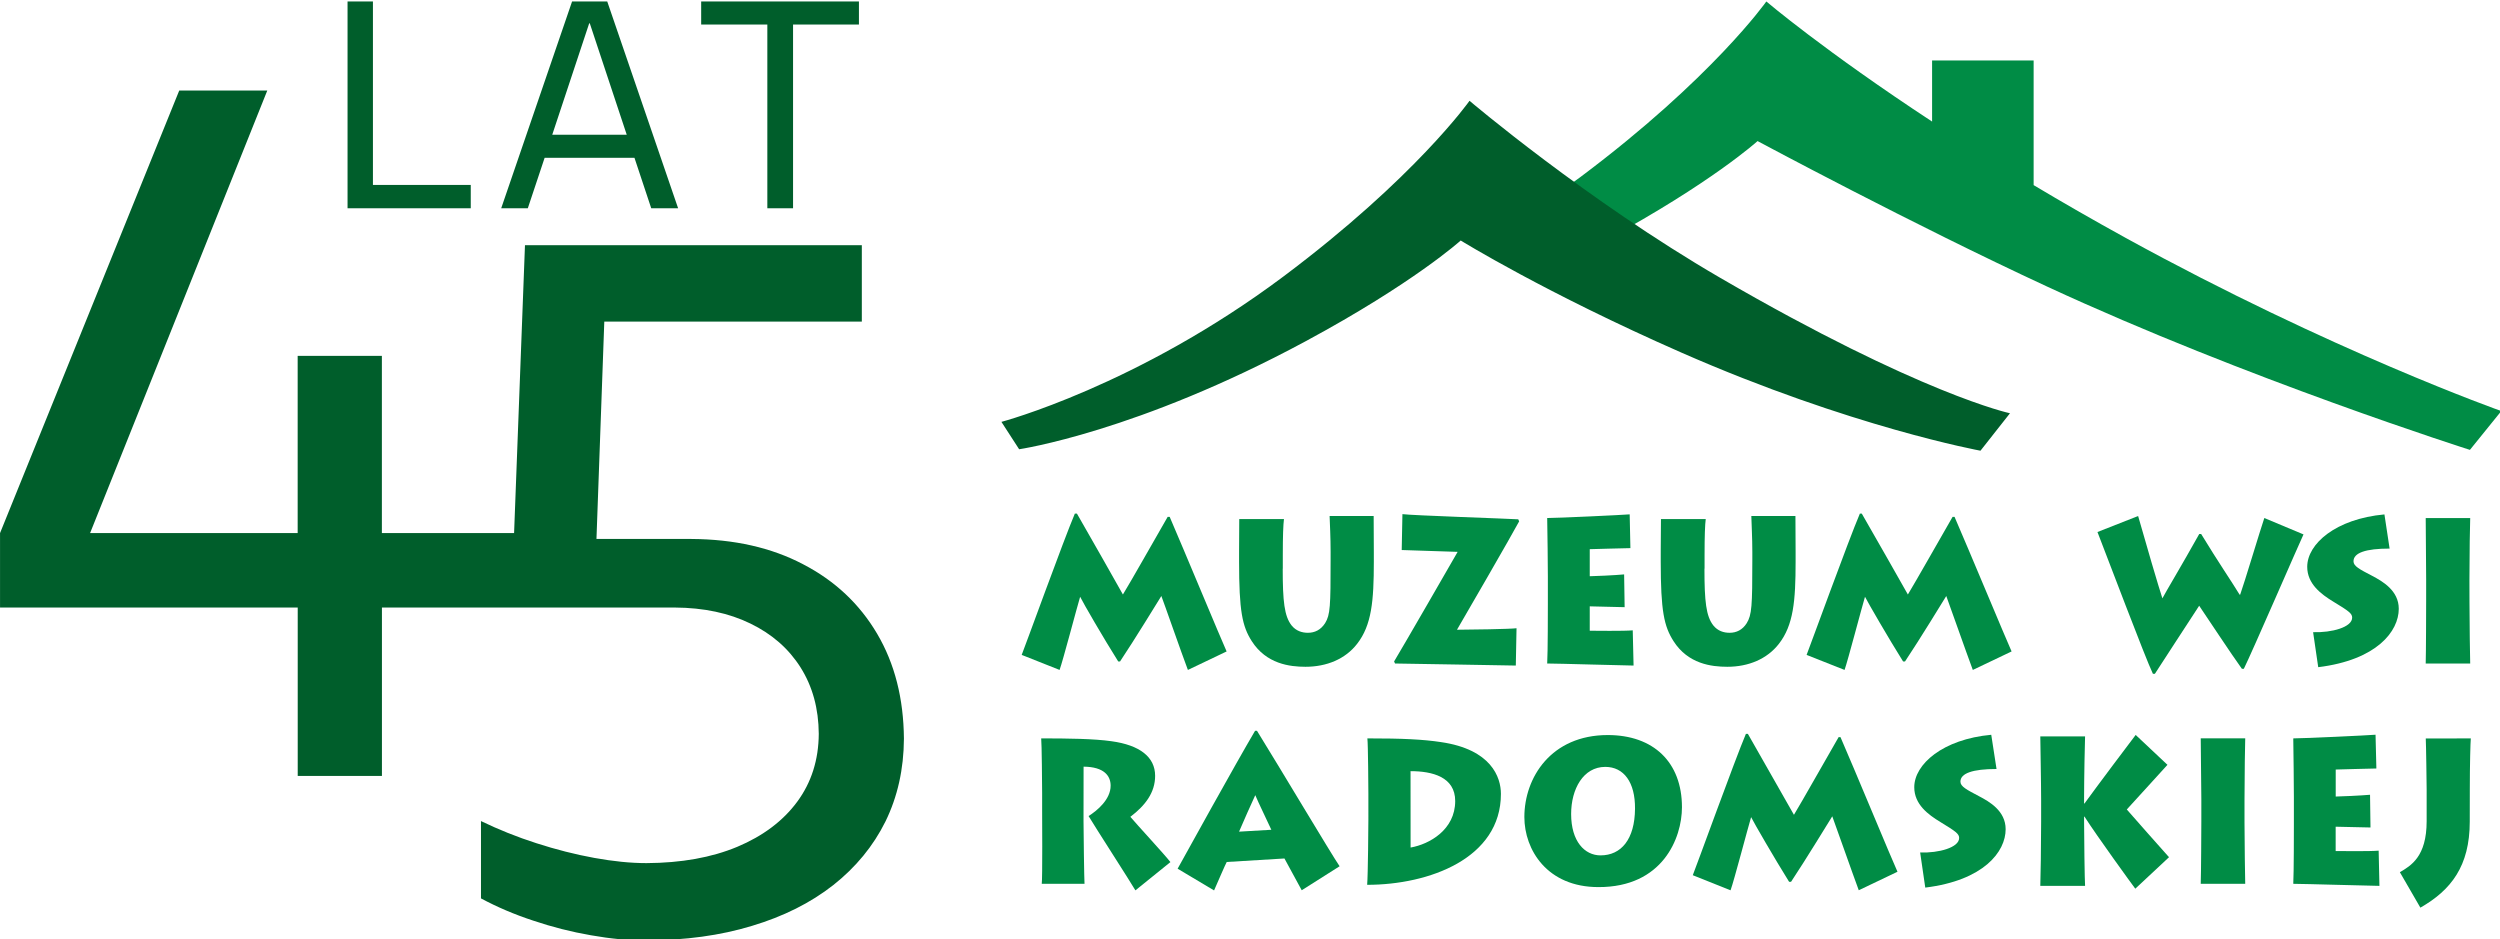 <?xml version="1.0" encoding="UTF-8" standalone="no"?>
<!-- Created with Inkscape (http://www.inkscape.org/) -->

<svg
   xmlns:dc="http://purl.org/dc/elements/1.1/"
   xmlns:cc="http://creativecommons.org/ns#"
   xmlns:rdf="http://www.w3.org/1999/02/22-rdf-syntax-ns#"
   xmlns:svg="http://www.w3.org/2000/svg"
   xmlns="http://www.w3.org/2000/svg"
   xmlns:sodipodi="http://sodipodi.sourceforge.net/DTD/sodipodi-0.dtd"
   xmlns:inkscape="http://www.inkscape.org/namespaces/inkscape"
   width="471"
   height="177"
   viewBox="0 0 124.619 46.831"
   version="1.1"
   id="svg4813"
   inkscape:version="0.92.4 (5da689c313, 2019-01-14)"
   sodipodi:docname="logo_mwr_45_1.svg">
  <defs
     id="defs4807" />
  <sodipodi:namedview
     id="base"
     pagecolor="#ffffff"
     bordercolor="#666666"
     borderopacity="1.0"
     inkscape:pageopacity="0.0"
     inkscape:pageshadow="2"
     inkscape:zoom="1.4142136"
     inkscape:cx="307.45164"
     inkscape:cy="122.13298"
     inkscape:document-units="mm"
     inkscape:current-layer="layer1"
     showgrid="false"
     units="px"
     showguides="true"
     inkscape:guide-bbox="true"
     inkscape:window-width="1920"
     inkscape:window-height="1017"
     inkscape:window-x="-8"
     inkscape:window-y="-8"
     inkscape:window-maximized="1">
    <sodipodi:guide
       position="0,0"
       orientation="1,0"
       id="guide5410"
       inkscape:locked="false"
       inkscape:label=""
       inkscape:color="rgb(0,0,255)" />
    <sodipodi:guide
       position="0,0"
       orientation="0,1"
       id="guide5412"
       inkscape:locked="false"
       inkscape:label=""
       inkscape:color="rgb(0,0,255)" />
    <sodipodi:guide
       position="77.523,18.976"
       orientation="1,0"
       id="guide5414"
       inkscape:locked="false"
       inkscape:label=""
       inkscape:color="rgb(0,0,255)" />
    <sodipodi:guide
       position="46.831,46.831"
       orientation="0,1"
       id="guide5416"
       inkscape:locked="false"
       inkscape:label=""
       inkscape:color="rgb(0,0,255)" />
  </sodipodi:namedview>
  <g
     inkscape:label="Layer 1"
     inkscape:groupmode="layer"
     id="layer1"
     transform="translate(0,-250.169)">
    <g
       transform="matrix(2.769,0,0,2.769,8.724,682.569)"
       id="g4773">
      <path
         inkscape:connector-curvature="0"
         id="path877"
         style="fill:#008c45;fill-opacity:1;fill-rule:evenodd;stroke:none;stroke-width:0.353"
         d="m 35.107,-151.88 c -0.587,-0.323 -1.136,-0.639 -1.648,-0.945 v -2.244 h -1.828 v 1.1 c -1.942,-1.275 -2.984,-2.162 -2.984,-2.162 0,0 -0.974,1.384 -3.349,3.162 -0.216,0.161 -0.431,0.314 -0.642,0.458 l 1.095,0.679 c 1.911,-1.035 2.738,-1.786 2.738,-1.786 7.1e-5,-1.1e-4 2.783,1.494 5.21,2.618 3.588,1.663 7.614,2.941 7.614,2.941 l 0.565,-0.699 c 0,0 -3.055,-1.079 -6.771,-3.122" />
      <path
         inkscape:connector-curvature="0"
         id="path879"
         style="fill:#005e2b;fill-opacity:1;fill-rule:evenodd;stroke:none;stroke-width:0.353"
         d="m 15.196,-148.07 c 0,0 2.128,-0.311 5.157,-1.944 1.949,-1.05 2.792,-1.814 2.792,-1.814 1.06e-4,0 1.521,0.941 3.971,2.017 3.057,1.342 5.386,1.767 5.386,1.767 l 0.531,-0.674 c 0,0 -1.6,-0.338 -5.216,-2.438 -2.416,-1.404 -4.513,-3.187 -4.513,-3.187 0,-1e-4 -0.975,1.384 -3.349,3.162 -2.632,1.971 -5.078,2.618 -5.078,2.618 z" />
      <path
         inkscape:connector-curvature="0"
         id="path881"
         style="fill:#008c45;fill-opacity:1;fill-rule:evenodd;stroke:none;stroke-width:0.353"
         d="m 15.242,-144.368 c 0.06,-0.148 0.758,-2.076 0.957,-2.544 l 0.037,-2.2e-4 c 0.209,0.364 0.724,1.268 0.828,1.457 0.135,-0.218 0.622,-1.081 0.806,-1.398 h 0.036 c 0.237,0.547 0.932,2.22 1.025,2.423 l -0.697,0.333 c -0.112,-0.296 -0.439,-1.233 -0.478,-1.331 -0.042,0.066 -0.485,0.792 -0.744,1.179 l -0.032,-1.1e-4 c -0.269,-0.427 -0.632,-1.054 -0.686,-1.165 -0.058,0.192 -0.308,1.144 -0.37,1.317 z" />
      <path
         inkscape:connector-curvature="0"
         id="path883"
         style="fill:#008c45;fill-opacity:1;fill-rule:evenodd;stroke:none;stroke-width:0.353"
         d="m 19.941,-145.92 c 0,0.589 0.029,0.855 0.16,1.022 0.08,0.099 0.188,0.132 0.293,0.132 0.124,0 0.232,-0.052 0.31,-0.173 0.093,-0.151 0.099,-0.306 0.099,-1.143 l 1.06e-4,-0.141 c 0,-0.254 -0.013,-0.509 -0.018,-0.645 l 0.793,-1e-4 c 0,0.081 0.003,0.361 0.003,0.652 l 7e-5,0.17 c 0,0.708 -0.039,1.143 -0.301,1.479 -0.211,0.273 -0.547,0.413 -0.93,0.413 -0.283,-1e-4 -0.704,-0.051 -0.967,-0.462 -0.171,-0.269 -0.228,-0.541 -0.228,-1.437 l 1.06e-4,-0.2 c 0,-0.17 0.003,-0.476 0.003,-0.56 l 0.805,-1.1e-4 c -0.013,0.096 -0.021,0.306 -0.021,0.642 v 0.251 z" />
      <path
         inkscape:connector-curvature="0"
         id="path885"
         style="fill:#008c45;fill-opacity:1;fill-rule:evenodd;stroke:none;stroke-width:0.353"
         d="m 22.096,-146.902 c 0.155,0.023 1.923,0.082 2.085,0.093 l 0.016,0.037 c -0.088,0.17 -1.077,1.884 -1.119,1.951 0.205,-1.1e-4 0.975,-0.012 1.072,-0.027 l -0.013,0.672 c -0.086,0 -2.023,-0.037 -2.174,-0.037 l -0.017,-0.037 c 0.159,-0.262 1.068,-1.84 1.144,-1.973 -0.119,-2.2e-4 -0.906,-0.033 -1.007,-0.033 z" />
      <path
         inkscape:connector-curvature="0"
         id="path887"
         style="fill:#008c45;fill-opacity:1;fill-rule:evenodd;stroke:none;stroke-width:0.353"
         d="m 26.257,-144.176 c -0.125,0 -1.375,-0.037 -1.555,-0.037 0.012,-0.196 0.012,-0.985 0.012,-1.07 v -0.494 c 0,-0.059 -0.007,-0.948 -0.012,-1.055 0.195,-1e-4 1.357,-0.055 1.485,-0.066 l 0.013,0.608 c -0.127,0 -0.67,0.019 -0.732,0.019 v 0.487 c 0.07,0 0.466,-0.018 0.619,-0.033 l 0.009,0.59 c -0.093,0 -0.553,-0.015 -0.628,-0.015 v 0.439 c 0.088,0 0.612,0.008 0.774,-0.007 z" />
      <path
         inkscape:connector-curvature="0"
         id="path889"
         style="fill:#008c45;fill-opacity:1;fill-rule:evenodd;stroke:none;stroke-width:0.353"
         d="m 27.533,-145.92 c 0,0.589 0.029,0.855 0.16,1.022 0.08,0.099 0.186,0.132 0.293,0.132 0.122,0 0.232,-0.052 0.308,-0.173 0.092,-0.151 0.101,-0.306 0.101,-1.143 v -0.141 c 0,-0.254 -0.015,-0.509 -0.018,-0.645 l 0.794,-1e-4 c 0,0.081 0.003,0.361 0.003,0.652 v 0.17 c 0,0.708 -0.039,1.143 -0.301,1.479 -0.212,0.273 -0.547,0.413 -0.929,0.413 -0.284,-1e-4 -0.706,-0.051 -0.968,-0.462 -0.171,-0.269 -0.23,-0.541 -0.23,-1.437 l 1.06e-4,-0.2 c 0,-0.17 0.004,-0.476 0.004,-0.56 l 0.806,-1.1e-4 c -0.013,0.096 -0.021,0.306 -0.021,0.642 v 0.251 z" />
      <path
         inkscape:connector-curvature="0"
         id="path891"
         style="fill:#008c45;fill-opacity:1;fill-rule:evenodd;stroke:none;stroke-width:0.353"
         d="m 29.372,-144.368 c 0.059,-0.148 0.759,-2.076 0.959,-2.544 l 0.034,-2.2e-4 c 0.21,0.364 0.724,1.268 0.83,1.457 0.133,-0.218 0.622,-1.081 0.805,-1.398 h 0.035 c 0.238,0.547 0.935,2.22 1.027,2.423 l -0.698,0.333 c -0.111,-0.296 -0.44,-1.233 -0.478,-1.331 -0.041,0.066 -0.484,0.792 -0.743,1.179 l -0.034,-1.1e-4 c -0.267,-0.427 -0.63,-1.054 -0.686,-1.165 -0.058,0.192 -0.307,1.144 -0.368,1.317 z" />
      <path
         inkscape:connector-curvature="0"
         id="path893"
         style="fill:#008c45;fill-opacity:1;fill-rule:evenodd;stroke:none;stroke-width:0.353"
         d="m 38.317,-146.537 c -0.063,0.129 -0.944,2.162 -1.074,2.419 h -0.035 c -0.19,-0.262 -0.635,-0.939 -0.769,-1.135 -0.218,0.328 -0.64,0.988 -0.797,1.225 h -0.036 c -0.134,-0.277 -0.834,-2.132 -0.998,-2.552 l 0.732,-0.288 c 0.119,0.424 0.382,1.32 0.437,1.482 0.054,-0.106 0.349,-0.596 0.663,-1.158 l 0.035,-2.1e-4 c 0.305,0.502 0.566,0.882 0.692,1.092 h 0.01 c 0.072,-0.199 0.363,-1.17 0.435,-1.38 z" />
      <path
         inkscape:connector-curvature="0"
         id="path895"
         style="fill:#008c45;fill-opacity:1;fill-rule:evenodd;stroke:none;stroke-width:0.353"
         d="m 38.49,-144.777 c 0.336,0.011 0.703,-0.089 0.703,-0.262 1.06e-4,-0.074 -0.059,-0.118 -0.34,-0.288 -0.218,-0.133 -0.469,-0.318 -0.469,-0.627 0,-0.413 0.514,-0.863 1.39,-0.943 l 0.093,0.615 c -0.433,0 -0.65,0.077 -0.65,0.229 0,0.088 0.11,0.144 0.335,0.261 0.183,0.097 0.48,0.263 0.48,0.594 0,0.406 -0.397,0.922 -1.45,1.051 z" />
      <path
         inkscape:connector-curvature="0"
         id="path897"
         style="fill:#008c45;fill-opacity:1;fill-rule:evenodd;stroke:none;stroke-width:0.353"
         d="m 41.305,-145.327 c 0,0.369 0.01,1.029 0.013,1.114 h -0.801 c 0.006,-0.162 0.008,-1.025 0.008,-1.121 l 1.06e-4,-0.397 c 0,-0.063 -0.008,-1.011 -0.008,-1.1 l 0.801,-1e-4 c -0.004,0.067 -0.014,0.664 -0.014,1.107 z" />
      <path
         inkscape:connector-curvature="0"
         id="path899"
         style="fill:#008c45;fill-opacity:1;fill-rule:evenodd;stroke:none;stroke-width:0.353"
         d="m 16.355,-141.375 c 0,0.141 0.012,1.072 0.018,1.128 l -0.77,-7e-5 c 0.015,-0.088 0.007,-1.257 0.007,-1.334 v -0.303 c 0,-0.11 -0.007,-0.911 -0.017,-0.981 0.472,-2.1e-4 0.953,0.006 1.264,0.051 0.511,0.07 0.787,0.284 0.787,0.623 0,0.302 -0.177,0.534 -0.446,0.738 0.104,0.125 0.633,0.697 0.721,0.815 l -0.63,0.509 c -0.08,-0.14 -0.749,-1.177 -0.843,-1.338 0.153,-0.096 0.397,-0.298 0.397,-0.546 1.06e-4,-0.174 -0.113,-0.34 -0.487,-0.343 z" />
      <path
         inkscape:connector-curvature="0"
         id="path901"
         style="fill:#008c45;fill-opacity:1;fill-rule:evenodd;stroke:none;stroke-width:0.353"
         d="m 19.736,-141.22 c -0.095,-0.21 -0.226,-0.471 -0.289,-0.623 -0.082,0.177 -0.203,0.45 -0.292,0.657 z m -1.687,0.701 c 0.104,-0.189 1.06,-1.918 1.394,-2.482 l 0.035,-1e-4 c 0.414,0.668 1.342,2.227 1.487,2.438 l -0.682,0.432 c -0.1,-0.181 -0.276,-0.509 -0.311,-0.572 l -1.039,0.063 c -0.028,0.051 -0.152,0.339 -0.228,0.512 z" />
      <path
         inkscape:connector-curvature="0"
         id="path903"
         style="fill:#008c45;fill-opacity:1;fill-rule:evenodd;stroke:none;stroke-width:0.353"
         d="m 22.243,-140.9 c 0.339,-0.059 0.803,-0.321 0.803,-0.837 7.1e-5,-0.436 -0.414,-0.538 -0.804,-0.538 z m -0.76,-0.969 c 0,-0.078 -0.005,-0.892 -0.018,-0.996 0.635,-2.1e-4 1.004,0.018 1.326,0.067 0.905,0.132 1.078,0.633 1.078,0.932 1.06e-4,1.161 -1.292,1.637 -2.408,1.637 0.015,-0.17 0.022,-1.084 0.022,-1.184 z" />
      <path
         inkscape:connector-curvature="0"
         id="path905"
         style="fill:#008c45;fill-opacity:1;fill-rule:evenodd;stroke:none;stroke-width:0.353"
         d="m 26.283,-141.6 c 0.004,-0.476 -0.202,-0.752 -0.535,-0.752 -0.396,-2.1e-4 -0.615,0.398 -0.615,0.848 0,0.494 0.244,0.745 0.529,0.745 0.373,0 0.617,-0.29 0.621,-0.84 z m -1.992,0.151 c 0,-0.712 0.483,-1.476 1.501,-1.476 0.822,-1.7e-4 1.336,0.487 1.336,1.299 1.06e-4,0.556 -0.348,1.442 -1.505,1.438 -0.922,-2.2e-4 -1.332,-0.672 -1.332,-1.261" />
      <path
         inkscape:connector-curvature="0"
         id="path907"
         style="fill:#008c45;fill-opacity:1;fill-rule:evenodd;stroke:none;stroke-width:0.353"
         d="m 27.323,-140.402 c 0.06,-0.147 0.758,-2.076 0.956,-2.544 l 0.036,-1.7e-4 c 0.209,0.365 0.721,1.268 0.829,1.457 0.133,-0.218 0.62,-1.081 0.804,-1.398 l 0.034,-8e-5 c 0.239,0.546 0.932,2.221 1.026,2.423 l -0.697,0.333 c -0.11,-0.295 -0.439,-1.233 -0.477,-1.331 -0.042,0.066 -0.484,0.792 -0.742,1.179 l -0.035,-1e-4 c -0.266,-0.427 -0.629,-1.054 -0.684,-1.164 -0.058,0.192 -0.307,1.143 -0.37,1.317 z" />
      <path
         inkscape:connector-curvature="0"
         id="path909"
         style="fill:#008c45;fill-opacity:1;fill-rule:evenodd;stroke:none;stroke-width:0.353"
         d="m 31.416,-140.811 c 0.335,0.012 0.702,-0.089 0.702,-0.261 1.06e-4,-0.074 -0.059,-0.118 -0.339,-0.288 -0.219,-0.133 -0.469,-0.317 -0.469,-0.626 1.06e-4,-0.413 0.514,-0.864 1.386,-0.944 l 0.095,0.616 c -0.432,0 -0.65,0.078 -0.65,0.228 1.06e-4,0.088 0.112,0.144 0.335,0.262 0.184,0.096 0.479,0.263 0.479,0.594 1.06e-4,0.406 -0.395,0.922 -1.447,1.051 z" />
      <path
         inkscape:connector-curvature="0"
         id="path911"
         style="fill:#008c45;fill-opacity:1;fill-rule:evenodd;stroke:none;stroke-width:0.353"
         d="m 33.579,-140.21 c 0.005,-0.107 0.015,-0.73 0.015,-1.15 v -0.391 c 0,-0.322 -0.015,-1.066 -0.015,-1.15 l 0.806,-1.8e-4 c -0.004,0.059 -0.018,0.793 -0.018,1.113 v 0.096 h 0.007 c 0.2,-0.277 0.842,-1.132 0.922,-1.235 l 0.572,0.538 c -0.13,0.148 -0.544,0.594 -0.732,0.804 0.126,0.147 0.62,0.701 0.76,0.859 l -0.607,0.567 c -0.059,-0.077 -0.69,-0.947 -0.915,-1.298 l -0.007,-1.1e-4 v 0.067 c 0,0.284 0.011,1.109 0.018,1.18 z" />
      <path
         inkscape:connector-curvature="0"
         id="path913"
         style="fill:#008c45;fill-opacity:1;fill-rule:evenodd;stroke:none;stroke-width:0.353"
         d="m 37.255,-141.361 c 0,0.369 0.011,1.03 0.013,1.114 l -0.801,-1.1e-4 c 0.007,-0.162 0.011,-1.025 0.011,-1.12 l 1.06e-4,-0.399 c 0,-0.063 -0.011,-1.01 -0.011,-1.1 l 0.801,-1e-4 c -0.003,0.067 -0.013,0.664 -0.013,1.107 z" />
      <path
         inkscape:connector-curvature="0"
         id="path915"
         style="fill:#008c45;fill-opacity:1;fill-rule:evenodd;stroke:none;stroke-width:0.353"
         d="m 39.684,-140.21 c -0.125,0 -1.372,-0.037 -1.551,-0.037 0.011,-0.195 0.011,-0.984 0.011,-1.069 v -0.494 c 0,-0.058 -0.007,-0.948 -0.011,-1.055 0.194,0 1.354,-0.055 1.481,-0.066 l 0.015,0.608 c -0.128,0 -0.67,0.019 -0.732,0.019 v 0.486 c 0.069,0 0.466,-0.018 0.618,-0.032 l 0.008,0.589 c -0.091,0 -0.55,-0.014 -0.627,-0.014 v 0.438 c 0.089,0 0.612,0.008 0.774,-0.007 z" />
      <path
         inkscape:connector-curvature="0"
         id="path917"
         style="fill:#008c45;fill-opacity:1;fill-rule:evenodd;stroke:none;stroke-width:0.353"
         d="m 41.31,-141.367 c 0,0.803 -0.338,1.235 -0.889,1.549 l -0.369,-0.638 c 0.2,-0.118 0.482,-0.28 0.482,-0.918 v -0.575 c 0,-0.063 -0.01,-0.826 -0.016,-0.915 l 0.811,-2.1e-4 c -0.007,0.066 -0.018,0.48 -0.018,0.922 z" />
      <path
         inkscape:connector-curvature="0"
         id="path919"
         style="fill:#005e2b;fill-opacity:1;fill-rule:nonzero;stroke:none;stroke-width:0.353"
         d="m 3.563,-152.828 v -3.303 H 3.106 v 3.723 h 2.218 v -0.42 z m 5.01,0.42 h 0.484 l -1.276,-3.723 H 7.148 l -1.276,3.723 h 0.479 l 0.303,-0.909 h 1.617 z m -1.782,-1.324 0.665,-2.005 h 0.011 l 0.665,2.005 z m 5.521,-2.399 H 9.472 v 0.415 h 1.191 v 3.308 h 0.463 v -3.308 h 1.186 z" />
      <path
         inkscape:connector-curvature="0"
         id="path921"
         style="fill:#005e2b;fill-opacity:1;fill-rule:nonzero;stroke:none;stroke-width:0.353"
         d="m 8.486,-139.228 c 0.699,-0.003 1.331,-0.088 1.901,-0.262 0.567,-0.17 1.055,-0.414 1.463,-0.734 0.405,-0.32 0.72,-0.702 0.94,-1.146 0.217,-0.444 0.329,-0.94 0.332,-1.489 -0.006,-0.723 -0.165,-1.351 -0.482,-1.889 -0.317,-0.538 -0.761,-0.955 -1.334,-1.252 -0.57,-0.3 -1.24,-0.45 -2.009,-0.455 H 7.587 l 0.141,-3.913 h 4.636 v -1.375 H 6.3 l -0.196,5.183 v -7e-4 H 3.724 v -3.19 H 2.208 v 3.19 h -3.737 l 3.19,-7.967 H 0.076 l -3.226,7.967 v 1.34 h 5.359 v 3.032 h 1.516 v -3.032 h 2.329 0.051 2.893 c 0.52,0.003 0.975,0.1 1.36,0.288 0.388,0.188 0.69,0.452 0.905,0.793 0.214,0.341 0.323,0.737 0.326,1.193 -0.003,0.467 -0.132,0.875 -0.388,1.222 -0.256,0.347 -0.617,0.617 -1.078,0.811 -0.464,0.194 -1.011,0.291 -1.636,0.294 -0.285,0 -0.599,-0.032 -0.94,-0.094 -0.341,-0.062 -0.687,-0.15 -1.04,-0.264 -0.35,-0.112 -0.684,-0.247 -0.999,-0.399 v 1.392 c 0.285,0.153 0.599,0.288 0.94,0.4 0.341,0.115 0.687,0.203 1.04,0.264 0.35,0.062 0.684,0.094 0.999,0.094" />
    </g>
  </g>
</svg>
